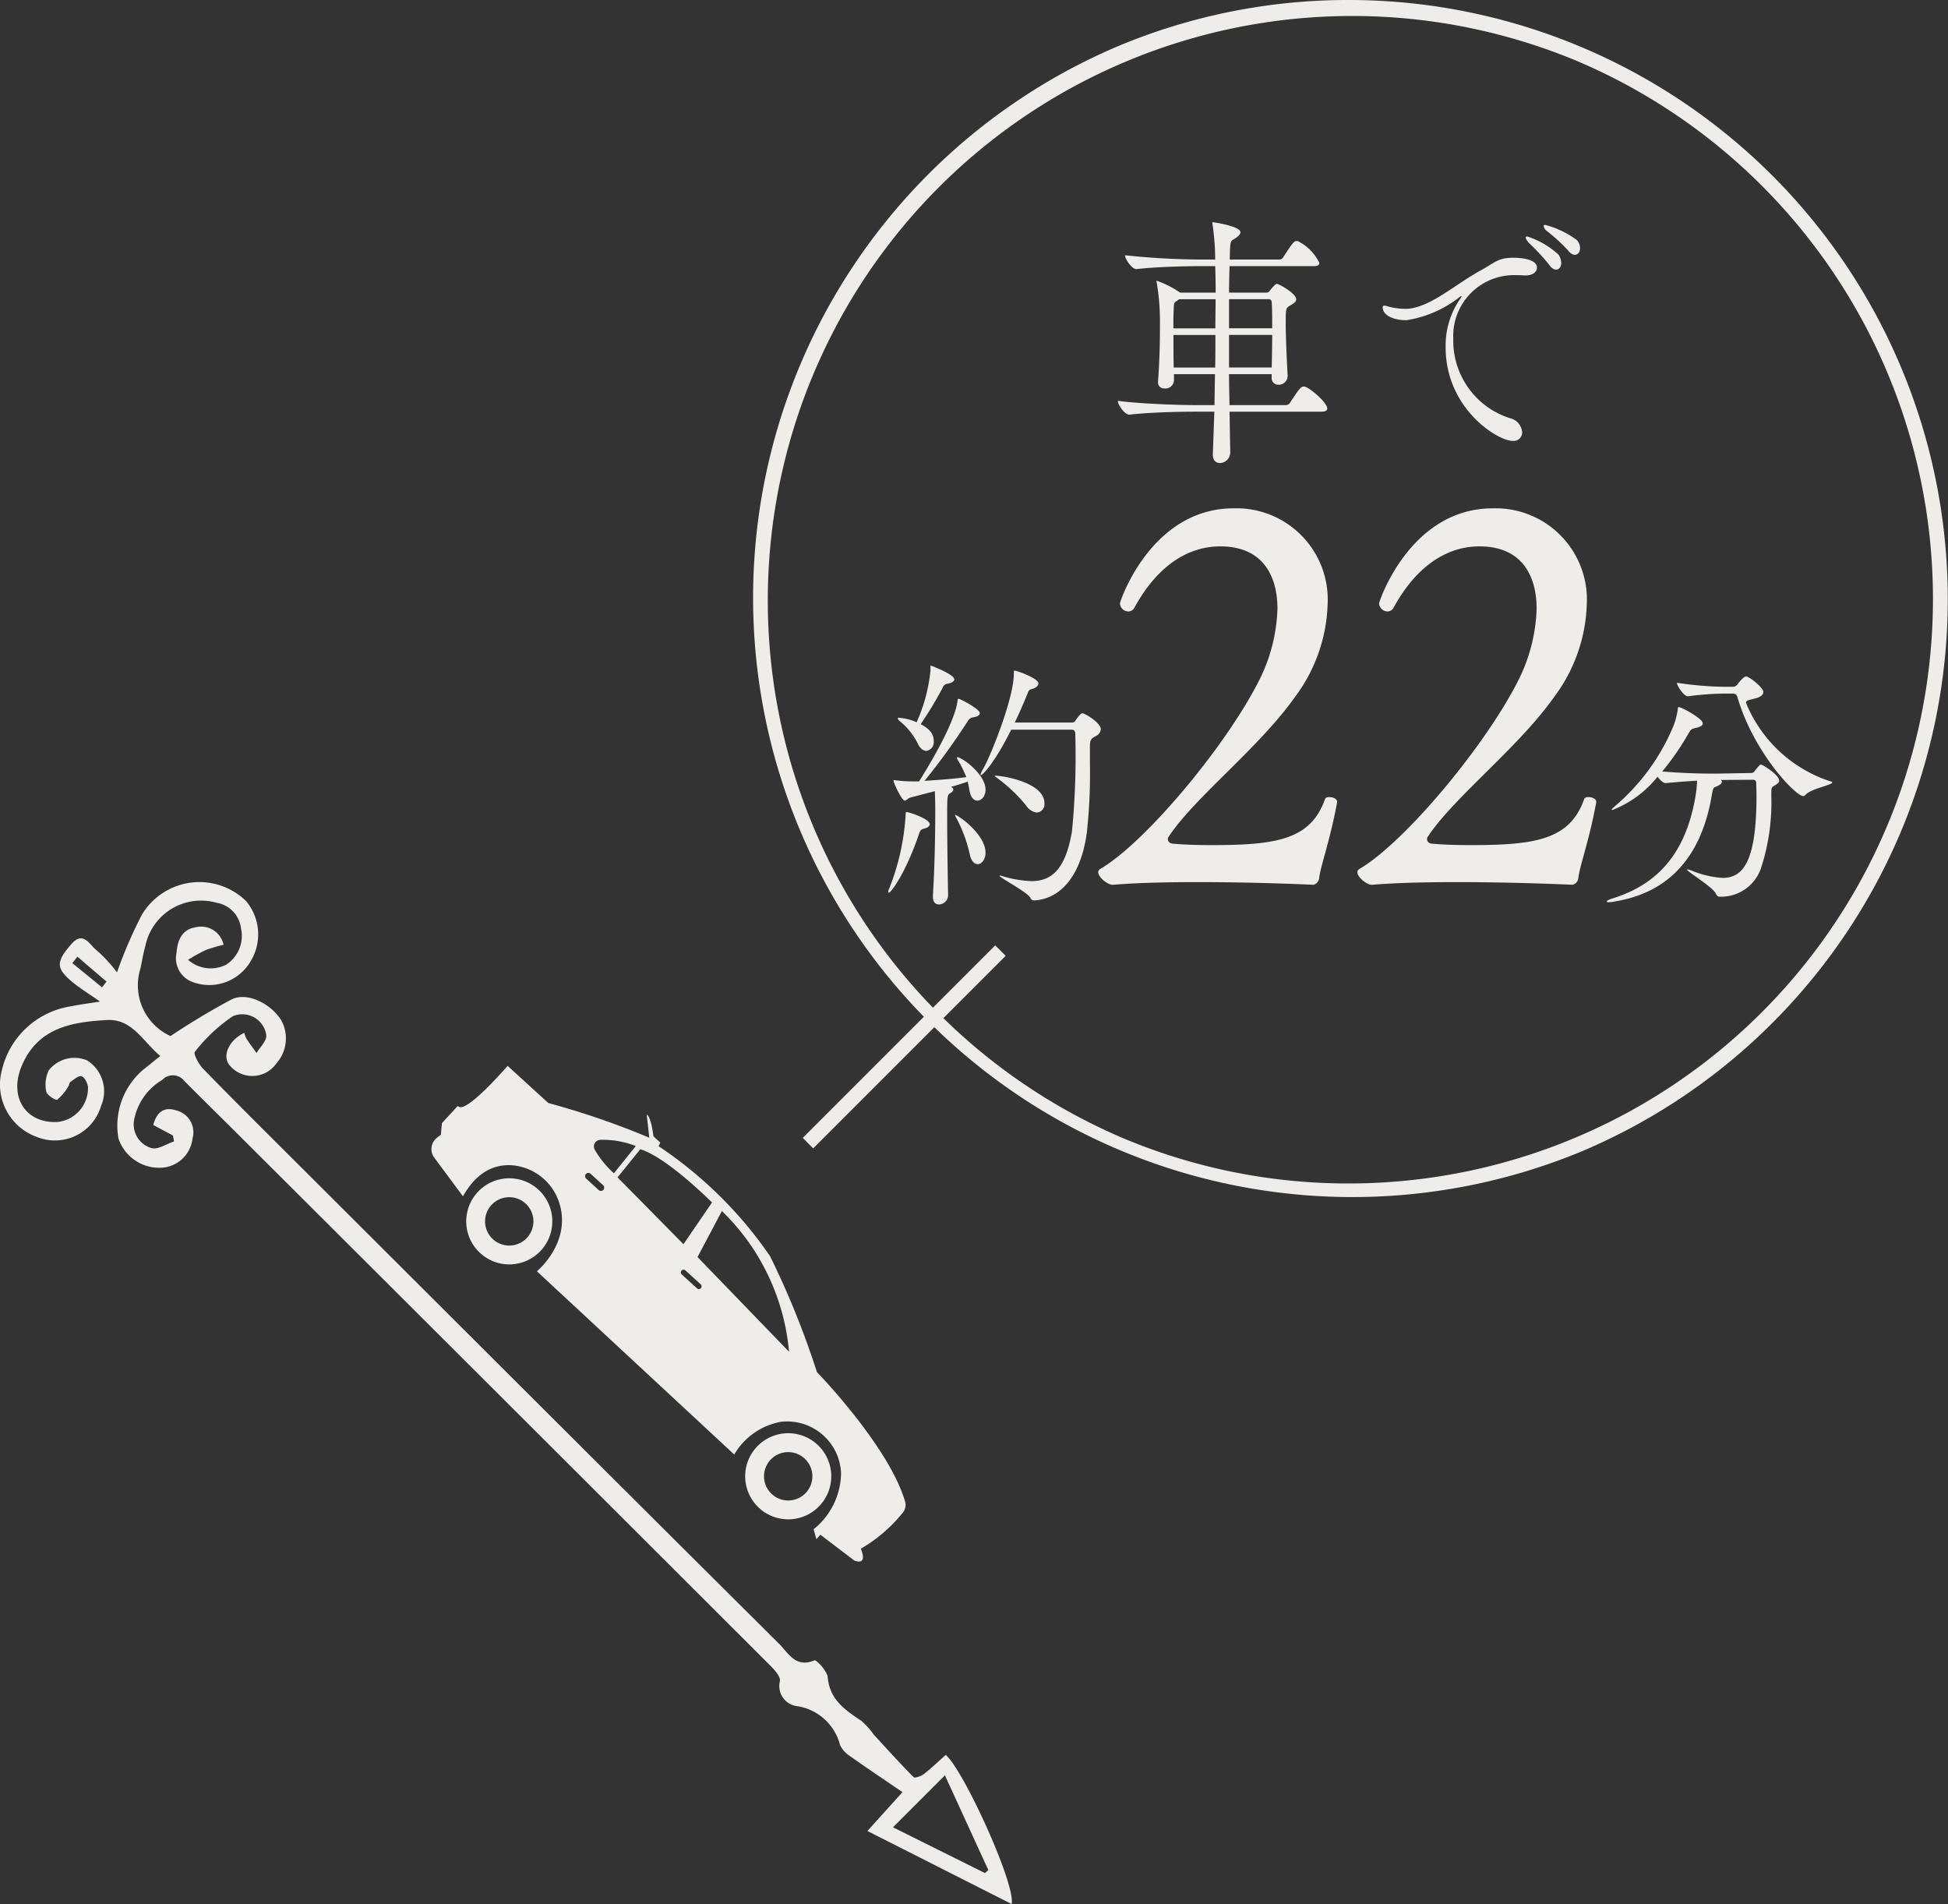 <svg xmlns="http://www.w3.org/2000/svg" width="131.566" height="128.575" viewBox="0 0 131.566 128.575"><rect x="0" y="0" width="131.566" height="128.575" fill="#333333" stroke="none"/><defs><clipPath id="a"><path fill="none" d="M0 0h33.642v25.42H0z"/></clipPath></defs><path d="M11.514 69.961a48.3 48.3 0 014.145-2.486c1.028-.49 2.582.26 3.313 1.378a2.534 2.534 0 01-.3 2.945 1.985 1.985 0 01-3.15.151c-.542-.618-.089-1.7.978-2.207a1.8 1.8 0 00.146.4c.215.327.452.641.679.96.234-.387.656-.771.664-1.163a1.635 1.635 0 00-2.264-1.321 11.211 11.211 0 00-2.568 2.412c-.111.122.264.828.553 1.128 1.956 2.011 3.948 3.99 5.936 5.972 9.246 9.222 23.709 23.664 32.971 32.864.625.62 1.115 1.661 2.386 1.12.13-.054.859.716.9 1.139.133 1.536 1.2 2.229 2.3 2.965a5.442 5.442 0 01.817.918c.885.963 1.762 1.935 2.682 2.864.081.083.5-.06.682-.2.521-.405 1-.864 1.487-1.3 1.19.981 4.745 8.769 4.454 10.069-3.211-1.627-6.374-3.227-9.741-4.932l2.368-2.625c-1.246-.851-2.4-1.621-3.53-2.423a1.882 1.882 0 01-.683-.745 3.548 3.548 0 00-2.848-2.63 1.371 1.371 0 01-1.219-1.692c.062-.29-.34-.747-.626-1.032a53310.919 53310.919 0 00-36.1-36.024c-1.159-1.155-2.329-2.3-3.484-3.461a.985.985 0 00-1.505-.085 4 4 0 00-1.894 2.678 1.662 1.662 0 001.168 1.925c.421.129 1.011-.283 1.523-.449l-.073-.4-1.331-.709c.22-.827.7-1.258 1.523-.994a1.522 1.522 0 011.128 1.911 2.223 2.223 0 01-2.137 1.969 2.9 2.9 0 01-2.863-1.976 4.951 4.951 0 011.727-4.69c.329-.259.651-.521 1.1-.879-1.2-1-1.9-2.524-3.613-2.428-2.342.133-4.621.5-5.725 3.04-.918 2.114.2 3.938 2.379 3.845a2.3 2.3 0 002.073-2.369c-.034-.268-.233-.659-.436-.721s-.505.221-.748.382c-.081.055-.08.218-.148.309a3.26 3.26 0 01-.747.893c-.1.065-.7-.317-.74-.553a2.278 2.278 0 01.157-1.41 2.2 2.2 0 012.61-.688 2.471 2.471 0 01.937 3.067 3.25 3.25 0 01-4.312 2.109 3.759 3.759 0 01-2.394-4.5 5.679 5.679 0 014.695-4.335c.6-.127 1.219-.2 1.941-.316-.74-.524-1.429-.931-2.021-1.448-.963-.843-.916-1.289.083-2.433.817-.936 1.242.075 1.7.41a9.821 9.821 0 011.383 1.5 30.6 30.6 0 011.664-3.866 4.525 4.525 0 017.035-.97 3.492 3.492 0 01.3 4.127 3.235 3.235 0 01-3.873 1.369 1.712 1.712 0 01-1.107-1.971c.063-.827.355-1.591 1.269-1.73a1.553 1.553 0 011.911 1.175 11.172 11.172 0 00-1.2.353 12.632 12.632 0 00-1.2.664 2.321 2.321 0 002.558.338 2.308 2.308 0 001.019-2.449 1.99 1.99 0 00-1.653-1.743 3.843 3.843 0 00-4.813 2.944c-.14.487-.22.989-.322 1.484a3.766 3.766 0 002.023 4.574m48.796 53.427l6.214 3.092a7.28 7.28 0 01.229-.2l-2.934-6.4-3.51 3.512M6.894 66.668l.3-.387q-.984-.84-1.966-1.681c-.116.145-.229.29-.345.433l2.008 1.635" fill="#efede9"/><path d="M29.845 75.841l-.068.786a3.2 3.2 0 00-.317.242.97.97 0 00-.13 1.3l1.937 2.612c1.074-1.91 2.46-2.228 3.577-2.067a3.663 3.663 0 012.988 2.718c.67 2.568-1.57 4.411-1.57 4.411L49.59 98.216a4.6 4.6 0 013.136-2.207 3.646 3.646 0 014.078 3.443 4.933 4.933 0 01-1.853 3.811l.187.669.272-.3 2.3 1.751c.958.329.426-.805.426-.805a10.247 10.247 0 002.817-2.41.822.822 0 00.177-.775c-1.1-3.756-5.957-8.745-5.957-8.745a57.3 57.3 0 00-3.167-7.83 27.874 27.874 0 00-7.528-7.424l.12-.239-.462-.423c-.2-1.476-.457-1.463-.457-1.463l.174 1.554a54.008 54.008 0 00-6.821-2.342l-2.747-2.509c-2.55 2.879-3.159 2.879-3.3 2.752a.076.076 0 00-.111 0zm16.187 9.952a.185.185 0 01.26-.011l1.033.942a.184.184 0 11-.249.272l-1.033-.942a.186.186 0 01-.011-.26m2.724-4.019a15.074 15.074 0 014.534 9.5l-6.18-6.394zm-7.047-2.274l1.53-1.892s1.364.2 4.851 3.585l-1.93 2.822zm-2.133-.229a.221.221 0 01.311-.015l.843.77a.222.222 0 11-.3.327l-.843-.77a.221.221 0 01-.013-.312m.993-2.306a6.037 6.037 0 012.374.421l-1.479 1.839a6.544 6.544 0 01-1.3-1.606.449.449 0 01.407-.654" fill="#efede9"/><path d="M51.089 97.724a2.907 2.907 0 104.107-.186 2.906 2.906 0 00-4.107.186m.941.859a1.633 1.633 0 11.1 2.307 1.634 1.634 0 01-.1-2.307M32.249 80.51a2.907 2.907 0 104.107-.186 2.906 2.906 0 00-4.107.186m.941.859a1.633 1.633 0 11.1 2.307 1.634 1.634 0 01-.1-2.307m56.452-53.785c0 .107-.083.215-.37.215h-6.23l.048 2.787a.719.719 0 01-.692.68c-.259 0-.483-.158-.483-.554v-.054l.1-2.859h-1.34c-.9 0-2.963.036-4.4.2h-.018c-.286 0-.757-.662-.757-.912v-.018c1.66.212 4.3.286 5.234.286h1.291l.033-2.089h-2.769v.426a.576.576 0 01-.644.537.4.4 0 01-.432-.429v-.054a49.12 49.12 0 00.128-3.771 15.972 15.972 0 00-.212-2.861.342.342 0 01-.018-.125c0-.018 0-.033.018-.033a6.738 6.738 0 011.547.784l.018.018h2.411c0-.662-.015-1.27-.03-1.788h-.918c-.9 0-2.963.036-4.4.2h-.015c-.286 0-.754-.662-.754-.912v-.021a51.071 51.071 0 005.231.289h.855a17.419 17.419 0 00-.179-2.379.405.405 0 01-.015-.125c0-.018 0-.018.015-.018.08 0 1.884.268 1.884.68 0 .125-.11.232-.274.358-.352.25-.4.107-.435.876 0 .194-.012.393-.012.608h3.347a.317.317 0 00.271-.164c.614-.963.727-1.088.9-1.088a.177.177 0 01.1.018 3.2 3.2 0 011.434 1.464c0 .107-.078.215-.352.215h-5.716c-.015.537-.033 1.145-.033 1.788h2.528a.227.227 0 00.205-.108c.355-.447.435-.48.516-.48.113 0 1.288.644 1.288 1.034 0 .2-.209.3-.385.411-.307.179-.325.179-.325 1.162 0 .966.069 2.519.131 3.592v.039a.6.6 0 01-.614.569.442.442 0 01-.465-.483v-.23h-2.88c0 .695.018 1.392.033 2.089h3.815a.36.36 0 00.274-.161c.6-.93.739-1.091.915-1.091a.228.228 0 01.116.018c.432.161 1.481 1.091 1.481 1.467m-10-7.383l-.1.072c-.227.164-.259.089-.274.68-.018.322-.018.733-.018 1.216h2.835c0-.68.015-1.341.015-1.967zm-.388 2.414c0 .695 0 1.481.018 2.2h2.8c.015-.751.015-1.484.015-2.2zm6.635-2.218a.209.209 0 00-.212-.2h-2.669v1.967h2.915c0-.7 0-1.323-.033-1.771m-2.882 2.218v2.2h2.882c.018-.733.033-1.5.033-2.2zm19.926-4.015a5.084 5.084 0 00-.516-.018 4.107 4.107 0 00-4.265 4.292 5.491 5.491 0 003.818 5.362 1.054 1.054 0 01.835.963.574.574 0 01-.644.572c-1.031 0-4.525-2.2-4.525-6.31a5.518 5.518 0 011-3.306.532.532 0 00.08-.143c0-.018 0-.018-.015-.018a.255.255 0 00-.113.054 7.642 7.642 0 01-3.607 1.574h-.033c-.838 0-1.562-.34-1.562-.858 0-.089.033-.125.113-.125a.736.736 0 01.176.036 4.562 4.562 0 001.24.179 1.752 1.752 0 00.307-.018c1.529-.2 3.154-1.7 4.847-2.611.87-.483 1.112-.82 2.125-.82.337 0 1.61.036 1.61.677 0 .268-.274.519-.772.519zm1.657-.769a14.656 14.656 0 00-1.35-1.446c-.131-.164-.194-.268-.194-.34 0-.054.033-.075.1-.075a5.58 5.58 0 012.121 1.236 1.128 1.128 0 01.179.537c0 .268-.143.465-.355.465-.143 0-.322-.107-.5-.376m1.291-.945a11.579 11.579 0 00-1.434-1.306.528.528 0 01-.194-.322c0-.036.033-.072.1-.072a6.206 6.206 0 012.138 1.019.828.828 0 01.224.557c0 .25-.143.444-.352.444-.146 0-.3-.089-.483-.319" fill="#efede9"/><path d="M91.11 0a40.467 40.467 0 0115.748 77.733A40.467 40.467 0 0175.363 3.18 40.2 40.2 0 0191.11 0zm0 79.913a39.467 39.467 0 0015.358-75.812 39.467 39.467 0 00-30.716 72.711 39.2 39.2 0 0015.358 3.101z" fill="#efede9"/><path d="M120.164 52.702c0 .107-.08.215-.31.34-.256.143-.206.2-.224.611a14.277 14.277 0 01-.724 5.058 2.849 2.849 0 01-2.626 1.839h-.143c-.131 0-.209-.107-.259-.215-.158-.411-1.932-1.481-1.932-1.607 0-.018.018-.018.036-.018a1.082 1.082 0 01.206.051 6.582 6.582 0 002.161.519c1.431 0 2.283-1.216 2.283-5.559 0-.268-.015-.519-.015-.769 0-.176-.018-.3-.241-.3l-2.158.015a.162.162 0 01.08.125c0 .11-.146.218-.337.3-.212.107-.241-.018-.355.644-.742 4.332-3.08 6.563-6.526 7.132a2.631 2.631 0 01-.42.054q-.143 0-.143-.054c0-.054.194-.143.435-.215 3-.948 4.894-3.022 5.553-6.847a7.362 7.362 0 00.113-1.091 53.57 53.57 0 00-2.11.164h-.012c-.164 0-.387-.218-.548-.432a7.276 7.276 0 01-3.058 2.253.051.051 0 01-.033-.018c0-.054.077-.125.241-.268a14.336 14.336 0 003.911-5.362 4.953 4.953 0 00.307-1.162c.015-.086 0-.143.063-.143.212 0 1.627.79 1.627 1.091 0 .143-.143.25-.5.322-.256.054-.3.089-.483.393a17.82 17.82 0 01-1.756 2.54c1.145.1 2.432.143 3.288.143h.432l2.253-.039a.282.282 0 00.274-.143c.307-.376.355-.426.42-.426.113 0 1.225.695 1.225 1.07m3.589.143c0 .164-1.431.414-1.8.823a.222.222 0 01-.161.092c-.516 0-3.332-2.933-4.429-6.635-.063-.23-.158-.286-.322-.286h-.672a20.1 20.1 0 00-2.367.182h-.015c-.241 0-.724-.7-.724-.915a22.281 22.281 0 003.073.271h.757a.384.384 0 00.259-.164c.1-.14.432-.534.578-.534.209 0 1.171.751 1.171 1.052 0 .2-.224.34-.48.414-.435.125-.692.125-.692.319a9.233 9.233 0 005.681 5.294c.1.018.146.051.146.086m-60.959 2.815c0 .125-.113.233-.387.3-.238.057-.271.161-.355.411-.865 2.538-1.865 3.916-2.024 3.916-.018 0-.036-.015-.036-.051a.589.589 0 01.066-.232 15.888 15.888 0 001.109-4.987c0-.182.036-.182.036-.182.209 0 1.592.468 1.592.826m3.771-2.343c0 .447-.274.748-.548.748-.244 0-.468-.212-.545-.733-.036-.176-.069-.373-.116-.551-.289.107-.692.232-1.124.358.092.054.158.107.158.179s-.066.161-.194.233c-.224.14-.224.158-.224 1.735 0 1.446.033 3.645.063 5.127v.036a.628.628 0 01-.626.626c-.209 0-.4-.143-.4-.519v-.07c.113-1.914.158-3.842.158-5.759 0-.444-.012-.927-.027-1.3l-1.645.429c-.161.036-.274.212-.388.212-.191 0-.757-1.177-.757-1.356 0-.018 0-.036.036-.036s.063.018.11.018a8.823 8.823 0 001.145.072h.432c.355-.554 2.37-3.774 2.593-5.4.015-.143.033-.179.066-.179.128 0 1.446.7 1.446.966 0 .125-.128.25-.447.286a.513.513 0 00-.373.268 45.206 45.206 0 01-2.912 4.021c.933-.054 2.075-.143 2.82-.25a8.126 8.126 0 00-.534-1.091.551.551 0 01-.1-.215c0-.036.012-.036.03-.036.307 0 1.9 1.145 1.9 2.182m-2.11-7.437c0 .107-.131.233-.435.286a.408.408 0 00-.355.286 25.145 25.145 0 01-1.481 2.45c.757.393.885.787.885 1.145a.6.6 0 01-.5.662c-.191 0-.417-.143-.581-.5a4.551 4.551 0 00-1.2-1.5c-.116-.092-.146-.161-.146-.2s.03-.036.08-.036a3.48 3.48 0 011.189.3 11.159 11.159 0 00.936-3.487v-.25c0-.069 0-.086.033-.086.015 0 1.577.587 1.577.927m2.109 11.708c0 .447-.259.769-.534.769-.209 0-.432-.2-.531-.662a9.534 9.534 0 00-.885-2.411 1.009 1.009 0 01-.11-.233l.012-.018c.179 0 2.048 1.3 2.048 2.554m7.789-8.349a.588.588 0 01-.367.483c-.307.179-.373.235-.373.736v1.111a36.1 36.1 0 01-.209 4.662c-.42 3.13-1.934 4.489-3.541 4.575a.251.251 0 01-.256-.143c-.146-.39-2.1-1.392-2.1-1.517a.062.062 0 01.033-.018.966.966 0 01.143.033 7.737 7.737 0 001.982.343c1.317 0 2.3-.733 2.739-3.38a52.416 52.416 0 00.221-6.558c0-.25-.128-.286-.238-.286h-4.09c-1.079 2.179-1.92 3.073-2.06 3.073-.015 0-.015-.018-.015-.036a1.751 1.751 0 01.191-.411c.483-.838 2.063-4.718 2.063-6.415 0-.182.012-.2.045-.2.164 0 1.613.519 1.613.858 0 .143-.131.3-.417.376-.23.054-.244.125-.325.34-.209.5-.5 1.2-.852 1.931h3.83a.276.276 0 00.274-.143c.241-.358.4-.483.45-.483.2 0 1.255.662 1.255 1.07m-3.808 5.009a.559.559 0 01-.519.626 1.009 1.009 0 01-.721-.483 10.431 10.431 0 00-1.869-1.788c-.161-.125-.241-.179-.241-.2s.015-.018.051-.018c.465 0 3.3.447 3.3 1.86" fill="#efede9"/><g transform="translate(74.171 34.325)" clip-path="url(#a)" fill="#efede9"><path d="M14.926 24.955a.519.519 0 01-.393.464s-3.712-.179-7.746-.179c-2 0-4.072.036-5.787.179H.967c-.324 0-.967-.5-.967-.857a.265.265 0 01.143-.214C3.251 22.529 8.856 15.781 11 11.354a11.518 11.518 0 001.107-4.57c0-2.286-1.036-4.215-3.858-4.215-.962 0-3.641.214-5.784 4.105a.481.481 0 01-.429.289.58.58 0 01-.569-.539C1.468 6.284 3.572 0 9.142 0a6.165 6.165 0 016.353 6.5 10.993 10.993 0 01-2.212 6.248c-2.426 3.429-6.746 6.749-8.5 9.392a.256.256 0 00-.074.214c0 .14.107.247.289.286.786.071 1.643.1 2.676.1 4.322 0 6.677-.354 7.642-3.1.036-.107.143-.143.286-.143.25 0 .533.107.533.322v.036c-.5 2.679-1.069 4.105-1.212 5.105m17.507-.005a.519.519 0 01-.393.464s-3.712-.179-7.746-.179c-2 0-4.072.036-5.787.179h-.033c-.324 0-.967-.5-.967-.857a.265.265 0 01.143-.214c3.108-1.819 8.713-8.567 10.857-12.994a11.518 11.518 0 001.107-4.57c0-2.286-1.036-4.215-3.858-4.215-.962 0-3.641.214-5.784 4.105a.478.478 0 01-.429.289.58.58 0 01-.569-.539c0-.14 2.1-6.424 7.674-6.424a6.165 6.165 0 016.353 6.5 10.993 10.993 0 01-2.212 6.248c-2.426 3.429-6.746 6.749-8.5 9.392a.256.256 0 00-.074.214c0 .14.107.247.289.286.786.071 1.643.1 2.676.1 4.322 0 6.677-.354 7.642-3.1.036-.107.143-.143.286-.143.25 0 .533.107.533.322v.036c-.5 2.679-1.069 4.105-1.212 5.105"/></g><path d="M54.922 77.543l-.707-.707 13-13 .707.707z" fill="#efede9"/></svg>
